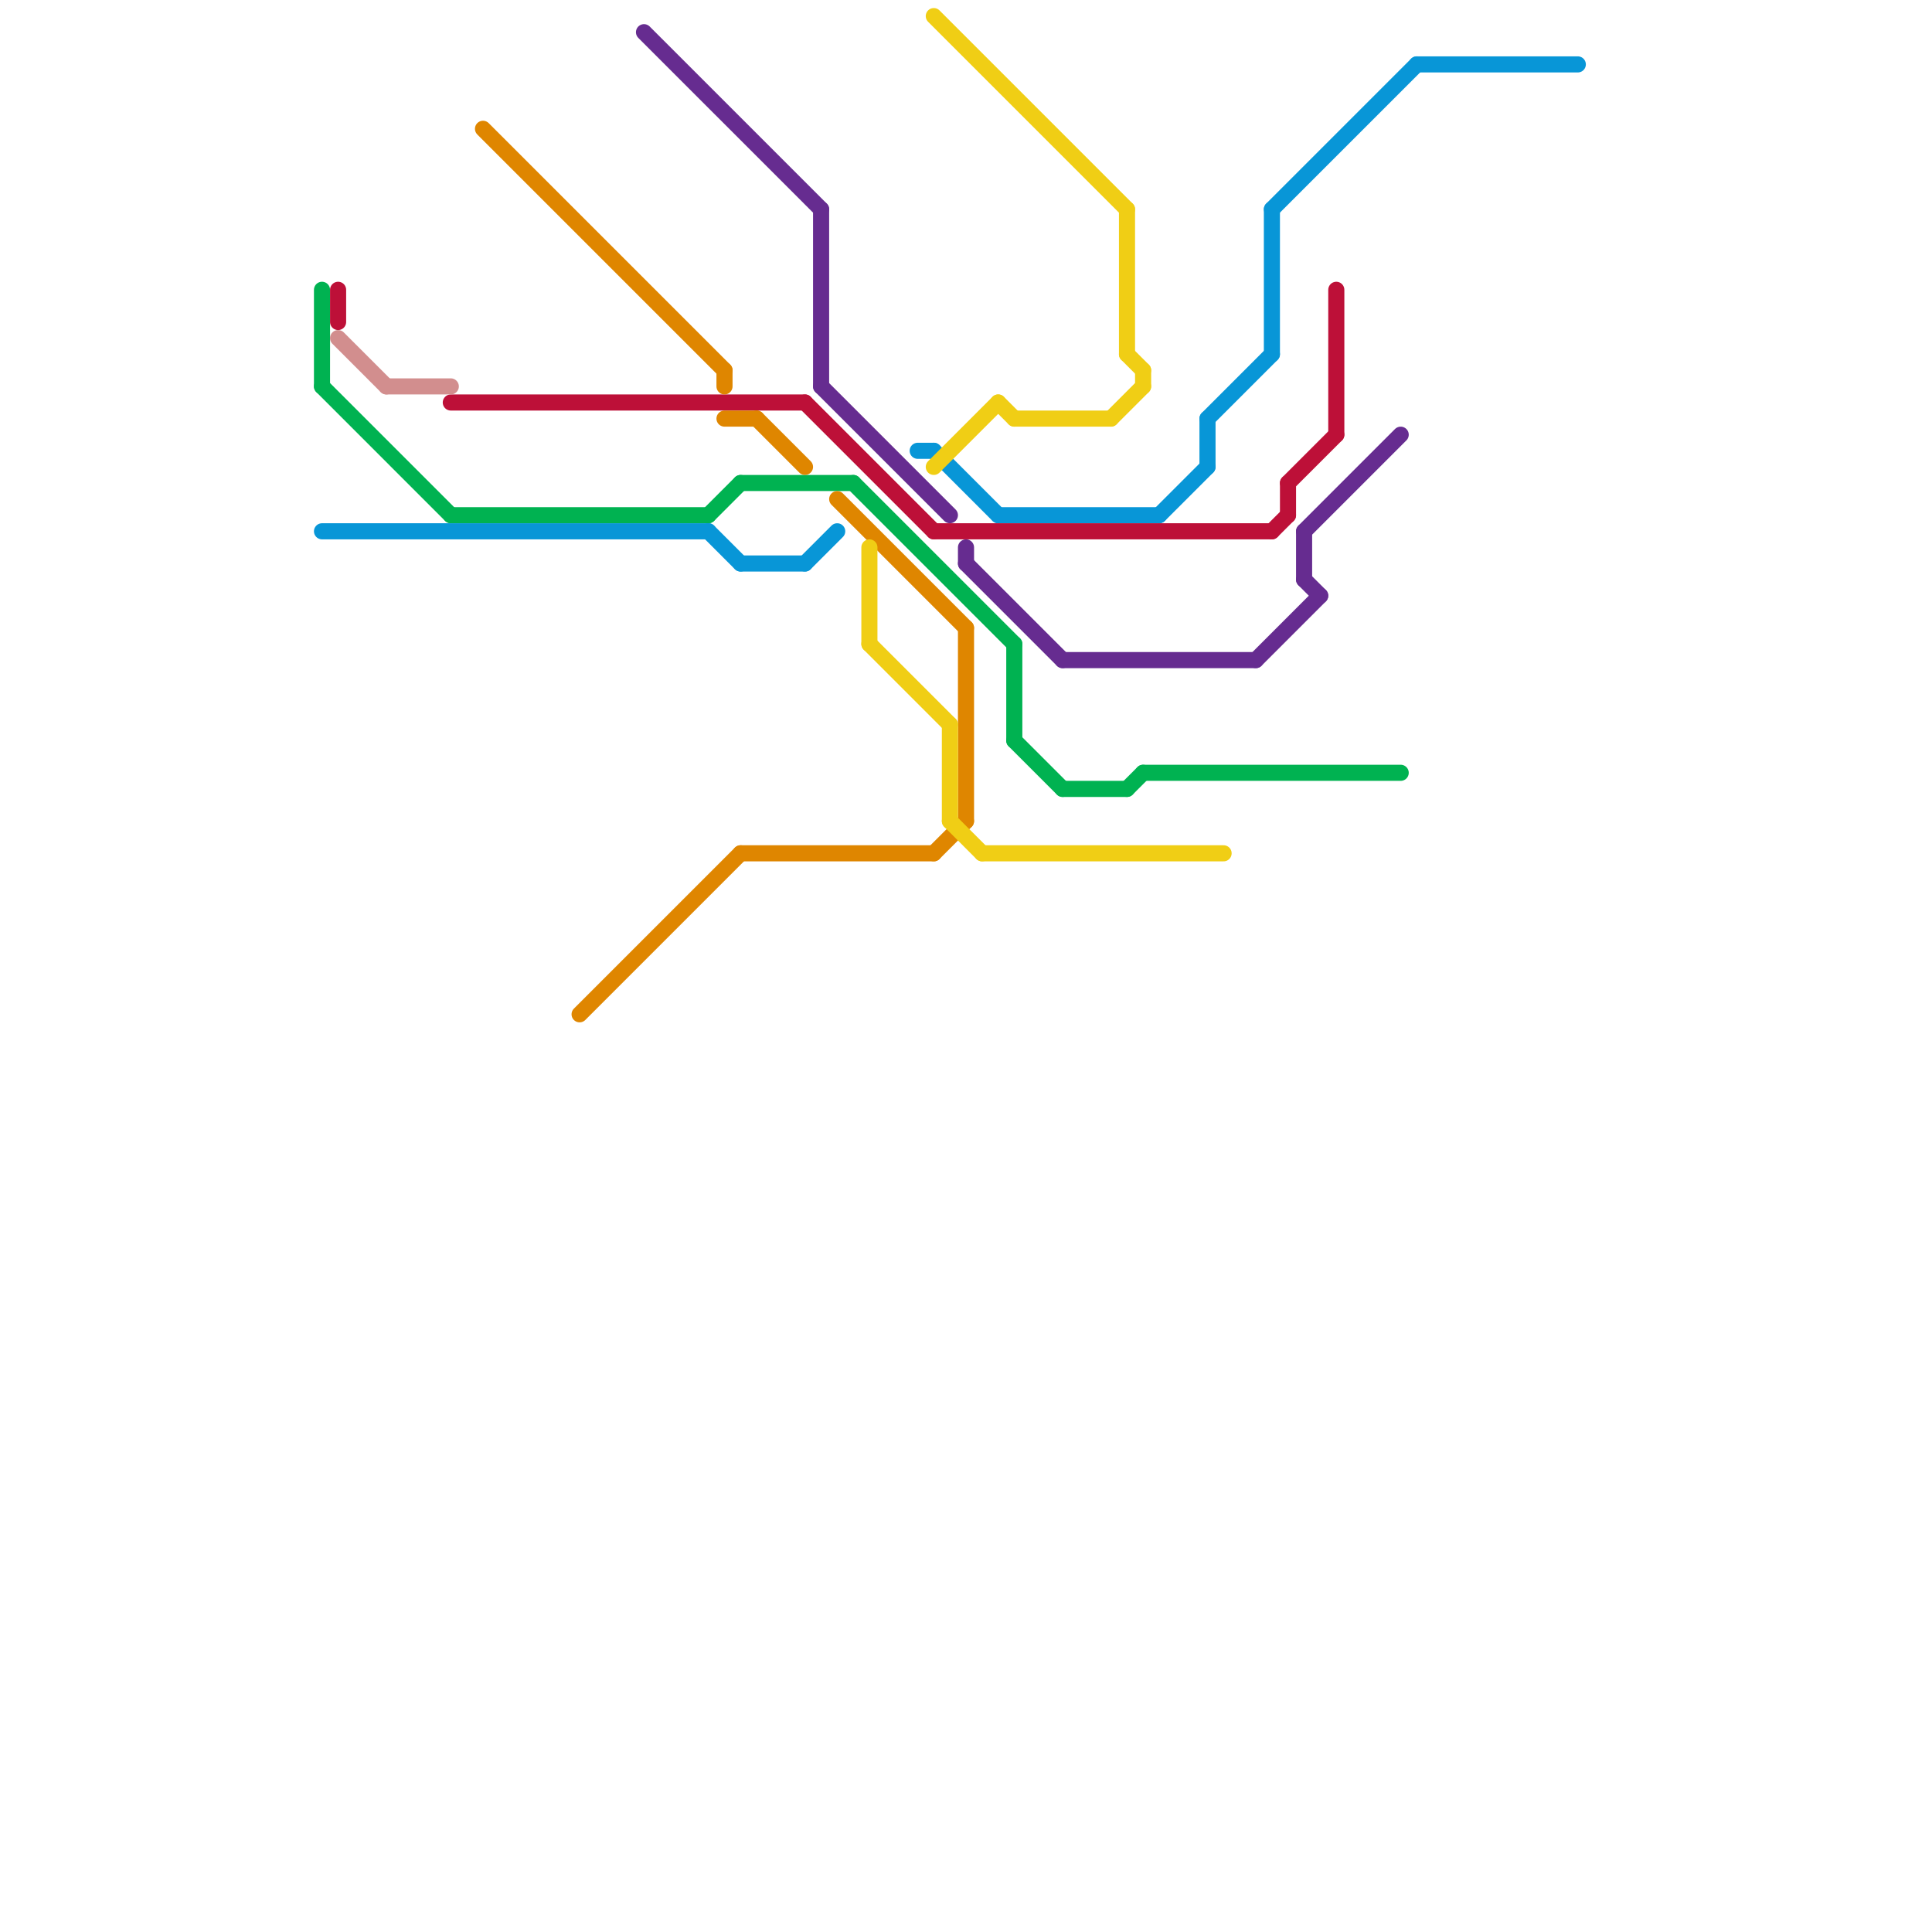 
<svg version="1.1" xmlns="http://www.w3.org/2000/svg" viewBox="0 0 120 120">
<style>text { font: 1px Helvetica; font-weight: 600; white-space: pre; dominant-baseline: central; } line { stroke-width: 1; fill: none; stroke-linecap: round; stroke-linejoin: round; } .c0 { stroke: #00b251 } .c1 { stroke: #0896d7 } .c2 { stroke: #bd1038 } .c3 { stroke: #d28e8e } .c4 { stroke: #df8600 } .c5 { stroke: #662c90 } .c6 { stroke: #f0ce15 }</style><defs><g id="wm-xf"><circle r="1.2" fill="#000"/><circle r="0.9" fill="#fff"/><circle r="0.6" fill="#000"/><circle r="0.3" fill="#fff"/></g><g id="wm"><circle r="0.6" fill="#000"/><circle r="0.3" fill="#fff"/></g></defs><line class="c0" x1="63" y1="40" x2="63" y2="46"/><line class="c0" x1="28" y1="32" x2="44" y2="32"/><line class="c0" x1="66" y1="49" x2="70" y2="49"/><line class="c0" x1="71" y1="48" x2="87" y2="48"/><line class="c0" x1="20" y1="24" x2="28" y2="32"/><line class="c0" x1="44" y1="32" x2="46" y2="30"/><line class="c0" x1="20" y1="18" x2="20" y2="24"/><line class="c0" x1="46" y1="30" x2="53" y2="30"/><line class="c0" x1="53" y1="30" x2="63" y2="40"/><line class="c0" x1="70" y1="49" x2="71" y2="48"/><line class="c0" x1="63" y1="46" x2="66" y2="49"/><line class="c1" x1="88" y1="4" x2="98" y2="4"/><line class="c1" x1="57" y1="28" x2="58" y2="28"/><line class="c1" x1="75" y1="26" x2="75" y2="29"/><line class="c1" x1="79" y1="13" x2="79" y2="22"/><line class="c1" x1="75" y1="26" x2="79" y2="22"/><line class="c1" x1="79" y1="13" x2="88" y2="4"/><line class="c1" x1="50" y1="35" x2="52" y2="33"/><line class="c1" x1="58" y1="28" x2="62" y2="32"/><line class="c1" x1="20" y1="33" x2="44" y2="33"/><line class="c1" x1="44" y1="33" x2="46" y2="35"/><line class="c1" x1="72" y1="32" x2="75" y2="29"/><line class="c1" x1="46" y1="35" x2="50" y2="35"/><line class="c1" x1="62" y1="32" x2="72" y2="32"/><line class="c2" x1="58" y1="33" x2="79" y2="33"/><line class="c2" x1="50" y1="25" x2="58" y2="33"/><line class="c2" x1="83" y1="18" x2="83" y2="27"/><line class="c2" x1="28" y1="25" x2="50" y2="25"/><line class="c2" x1="80" y1="30" x2="80" y2="32"/><line class="c2" x1="21" y1="18" x2="21" y2="20"/><line class="c2" x1="79" y1="33" x2="80" y2="32"/><line class="c2" x1="80" y1="30" x2="83" y2="27"/><line class="c3" x1="24" y1="24" x2="28" y2="24"/><line class="c3" x1="21" y1="21" x2="24" y2="24"/><line class="c4" x1="58" y1="53" x2="60" y2="51"/><line class="c4" x1="36" y1="63" x2="46" y2="53"/><line class="c4" x1="60" y1="39" x2="60" y2="51"/><line class="c4" x1="47" y1="26" x2="50" y2="29"/><line class="c4" x1="45" y1="26" x2="47" y2="26"/><line class="c4" x1="30" y1="8" x2="45" y2="23"/><line class="c4" x1="52" y1="31" x2="60" y2="39"/><line class="c4" x1="46" y1="53" x2="58" y2="53"/><line class="c4" x1="45" y1="23" x2="45" y2="24"/><line class="c5" x1="51" y1="24" x2="59" y2="32"/><line class="c5" x1="51" y1="13" x2="51" y2="24"/><line class="c5" x1="66" y1="41" x2="78" y2="41"/><line class="c5" x1="81" y1="36" x2="82" y2="37"/><line class="c5" x1="81" y1="33" x2="87" y2="27"/><line class="c5" x1="60" y1="34" x2="60" y2="35"/><line class="c5" x1="40" y1="2" x2="51" y2="13"/><line class="c5" x1="78" y1="41" x2="82" y2="37"/><line class="c5" x1="60" y1="35" x2="66" y2="41"/><line class="c5" x1="81" y1="33" x2="81" y2="36"/><line class="c6" x1="59" y1="45" x2="59" y2="51"/><line class="c6" x1="59" y1="51" x2="61" y2="53"/><line class="c6" x1="63" y1="26" x2="69" y2="26"/><line class="c6" x1="54" y1="40" x2="59" y2="45"/><line class="c6" x1="58" y1="29" x2="62" y2="25"/><line class="c6" x1="70" y1="22" x2="71" y2="23"/><line class="c6" x1="70" y1="13" x2="70" y2="22"/><line class="c6" x1="58" y1="1" x2="70" y2="13"/><line class="c6" x1="61" y1="53" x2="76" y2="53"/><line class="c6" x1="71" y1="23" x2="71" y2="24"/><line class="c6" x1="69" y1="26" x2="71" y2="24"/><line class="c6" x1="62" y1="25" x2="63" y2="26"/><line class="c6" x1="54" y1="34" x2="54" y2="40"/>
</svg>
